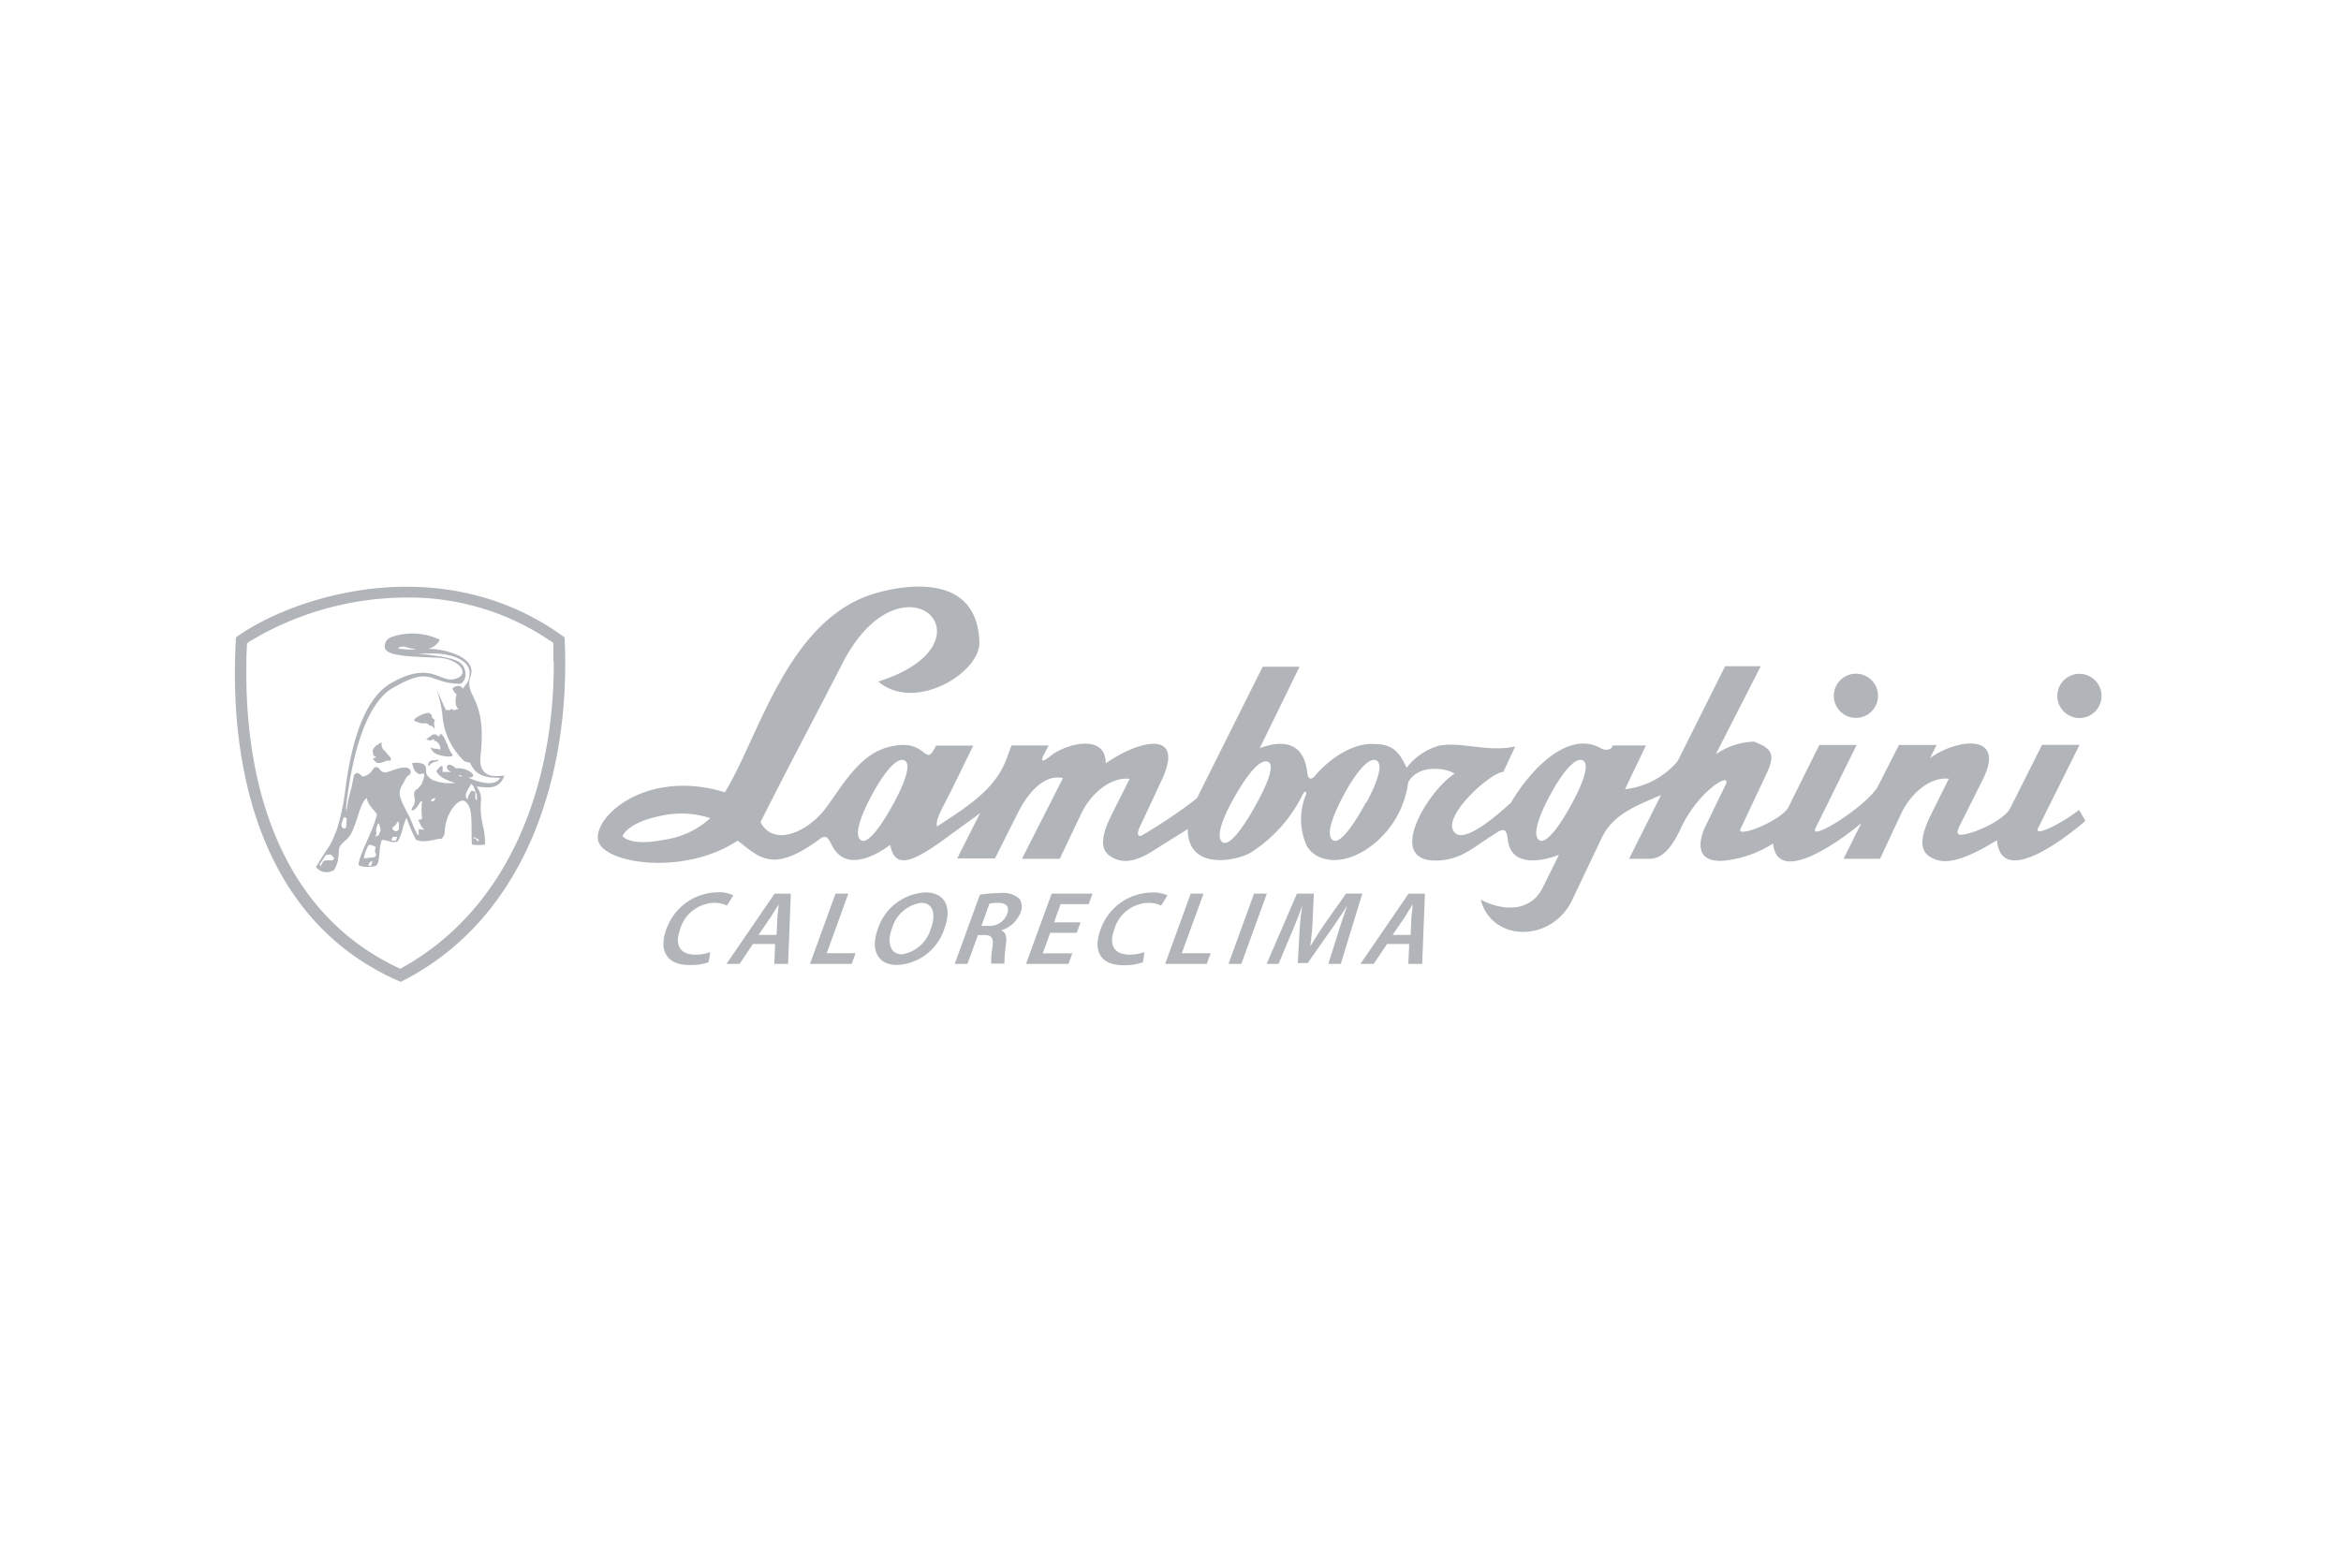 <svg xmlns="http://www.w3.org/2000/svg" viewBox="0 0 197 132"><defs><style>.a{fill:#b1b5ba;}.b{fill:none;}</style></defs><path class="a" d="M19.86,53.65c-.65,10.63,1.88,23.87,13.86,29,10.68-5.34,14.36-17.68,13.79-29C37.13,46.06,24.52,50.26,19.86,53.65ZM46.6,55.76v.12c0,10.25-3.72,20.52-12.72,25.56l-.19.11-.21-.1C23.7,76.83,20.73,66.36,20.73,56.68c0-.77,0-1.54.05-2.3v-.22L21,54a25.66,25.66,0,0,1,13.24-3.7A21.17,21.17,0,0,1,46.39,54l.18.13v.22c0,.41,0,.83,0,1.25Z"/><path class="a" d="M40.44,63.59c.55-4.9-1.34-4.88-.88-6.55.75-1.77-2.33-2.46-3.55-2.42a1.49,1.49,0,0,0,1-.77,5.34,5.34,0,0,0-4.14-.2.83.83,0,0,0-.49.84c.09.81,2.57.78,4.53.88,1.75.08,2.83,1.48,1.24,1.81-1.13.23-2-1.56-5.25.33-2.78,1.62-3.56,6.7-3.89,9.35a19.36,19.36,0,0,1-.7,3.08l-.16.35a5.11,5.11,0,0,1-.68,1.29c-.2.3-.76,1.19-.88,1.41a1.14,1.14,0,0,0,1.54.23,2.53,2.53,0,0,0,.35-1.15c.11-.72-.15-.67.69-1.41s1-3,1.69-3.48c.15.76.94,1.24.84,1.44-.3,1.35-1.43,3.19-1.53,4.16.09.24,1.24.24,1.49.08s.26-1.09.33-1.64l.13-.49c.26-.13.9.32,1.36.09a4.15,4.15,0,0,0,.43-1.15,4.94,4.94,0,0,1,.3-.83A13.65,13.65,0,0,0,35,70.68c.73.34,1.61-.08,2.17-.08a.9.9,0,0,0,.26-.66c.09-1.6,1.22-2.81,1.69-2.5.73.52.5,1.77.59,3.64a2.8,2.8,0,0,0,1.11,0,6.09,6.09,0,0,0-.15-1.43c-.55-2.39.21-2.23-.55-3.45.92.11,1.89.29,2.32-.9C42.16,65.25,40.19,65.82,40.44,63.59ZM27.82,72.42l-.27,0c-.24,0-.38.06-.43.25l-.07.11c-.06.12-.11.15-.16,0l.52-.8s.44-.1.48,0l.18.19C28.17,72.21,28.09,72.46,27.82,72.42Zm5.66-17.84c.29-.26.62-.13,1.08,0,.17,0,.4.07.47.07A5.48,5.48,0,0,1,33.48,54.58ZM29.15,69.23a1.49,1.49,0,0,0,0,.17c0,.23-.07.34-.15.34-.25,0-.3-.27-.24-.46l.18-.51.23.11S29.18,69,29.15,69.23Zm2.09,3.64H31c0-.2.21-.36.35-.43Zm.21-.71-.58.07a1.08,1.08,0,0,1-.26,0c.08-.42.35-1.11.47-1.12a1.31,1.31,0,0,1,.55.21.55.55,0,0,0,.05.62C31.6,72.11,31.52,72.16,31.45,72.16ZM32,70l-.06.11-.09.21-.28.11.09-.19a.4.4,0,0,0,0-.18l0-.19,0-.11.13-.4C31.86,69.11,32.09,69.8,32,70Zm1.35.71a.4.4,0,0,1-.43,0l.14-.27h.35Zm.1-.77s0,0,0,0l0,0c-.14.13-.61-.14-.35-.35l.16-.11a2.2,2.2,0,0,0,.21-.34.29.29,0,0,1,.1.32l0,.18,0,.18S33.52,69.87,33.47,69.89Zm3.23-2.77-.12.18-.13.11-.11,0c-.15-.07.17-.32.26-.26l0,0,.08,0Zm2.17-1.8h-.1l-.2-.1a0,0,0,0,0,0,0h.14l.09,0,.1.08Zm.6,1.54c-.11.19-.06.56-.21.24s.12-.64.41-1.17a2.06,2.06,0,0,1,.22.25l.11.3c0,.14.16.26.15.42l0,.44A.42.42,0,0,1,40,67l0-.15,0-.17C39.57,66.44,39.68,66.63,39.47,66.86Zm.71,3.71c.06,0,.16.05.12.13l0,0c-.06.12-.11.06-.22-.11a.67.67,0,0,0-.21-.09c-.05,0,0-.09.07-.07Zm-.8-5.16c1.1,0,0-.91-1-.78-.72-.71-1.07,0-.39.3l-.74,0c.12-.83-.19-.48-.51-.07.23.49.81.75,1.58,1a4.09,4.09,0,0,1-1.84-.23c-.28-.14-.6-.41-.6-.7s0-.49-.19-.64a1.52,1.52,0,0,0-1-.09c.15.4.14.65.53.87.23.14.26-.06.43,0s0,.5-.16.92c-.17.14-.19.27-.42.41-.44.33,0,.72-.2,1.26-.12.3-.12.07-.23.53.56-.06.74-1,.9-.78a5.79,5.79,0,0,0,0,1.45c-.06.14-.39,0-.28.2s.15.44.45.71c-.14.07-.31-.07-.47,0,.08.88-.12.47-.51-.48-.61-1.53-1.47-2.32-.87-3.24.17-.21.28-.71.57-.85s.15-.63-.24-.63c-.61-.1-1.67.52-1.83.38-.38,0-.39-.49-.73-.42s-.22.59-1.1.8c-.34-.35-.5-.42-.72-.13l-.23,1.13a10.71,10.71,0,0,0-.4,1.92L29.12,68c.28-2.7,1.21-8.41,3.86-10.05,3.45-2,3-.43,5.72-.39.28,0,.48-.51.48-.8-.11-1.21-.83-1.37-4-1.75h1c1.94-.05,3.34.63,3.34,1.62S39,57.65,39,58c-.32-.46-.7-.18-.85-.12s0,.33.27.57c-.15.63-.1,1,.18,1.26-.26-.06-.36.21-.58-.06-.08.11-.16.14-.48.12-.18-.23-.27-.65-.79-1.67a9.21,9.21,0,0,1,.49,2.19A5.87,5.87,0,0,0,39,64c.17.21.53.12.59.26.59,1.47,2.25,1.12,2.49,1.24C41.48,66.53,39.1,65.34,39.38,65.41Z"/><path class="a" d="M171.48,69.77,175,62.7h-3.16L169.18,68c-.48,1-3,2.19-4.16,2.27-.49,0-.23-.48-.13-.72l2-4c1.92-3.94-2.32-3.33-4.48-1.73l.56-1.11H159.8L158,66.25c-1,1.64-5.59,4.55-5.26,3.54l3.5-7.08H153.1L150.47,68c-.72,1.15-4.4,2.6-4,1.77l2.14-4.54c.82-1.73.54-2.21-1-2.8a5.94,5.94,0,0,0-3.22,1.06l3.78-7.41h-3l-4,8a6.76,6.76,0,0,1-4.42,2.35l1.76-3.68h-2.8c0,.26-.5.53-1,.23-2.8-1.56-6,1.91-7.56,4.59-.87.78-3.4,3.08-4.5,2.68-1.92-1,2.75-5.27,3.86-5.27l1-2.15c-2.32.52-4.46-.42-6.41-.06a5.21,5.21,0,0,0-2.73,1.86c-.63-1.36-1.19-2-2.75-2-1.89-.1-3.86,1.35-5,2.72-.14.15-.52.46-.61-.31-.29-2.54-2-2.81-4-2.06l3.35-6.86h-3.1l-5.54,11.08a41.52,41.52,0,0,1-4.65,3.13c-.47.18-.29-.43-.18-.66l1.87-4c2-4.29-1.9-3.39-4.71-1.41,0-2.61-3.43-1.58-4.56-.69-.6.48-1,.71-.67,0l.43-.82H85.12l-.4,1.08c-.91,2.44-2.82,3.77-5.87,5.74-.13-.54.29-1.24,1.19-3l1.86-3.81H78.78l-.19.34c-.79,1.39-.67-1-3.73-.24-2.54.59-4,3.33-5.33,5.11C68.05,70,65.11,71.36,64,69.2c2.9-5.75,4.63-8.93,7.08-13.72,5.12-9.31,13-1.33,2.83,1.89,3,2.58,8.43-.61,8.51-3.22-.12-5.94-6.2-4.95-8.75-4.21C66.26,52.09,63.86,62.08,61,66.69c-6.58-2-11,2-10.68,4s7.21,3.09,11.76.07c1.92,1.5,3,2.77,7-.2.56-.38.75.29,1,.74,1.16,2,3.44.84,4.83-.18.39,2.07,1.85,1.56,5-.8l2.56-1.86-1.92,3.8h3.18l1.92-3.82c.9-1.8,2.27-3.29,3.8-2.94L86,72.29h3.18L91,68.47c.82-1.71,2.48-3.08,4.06-2.91l-1.46,2.91c-.71,1.42-1.18,2.82-.28,3.52,1.11.84,2.31.46,3.43-.2l3.2-2c0,3.52,4.05,2.69,5.27,2a12.18,12.18,0,0,0,4.45-5c.14-.23.31-.17.24.08a5.41,5.41,0,0,0,0,4.2c.37.94,2.15,2.14,4.87.56a8,8,0,0,0,3.72-5.75c.68-1.42,2.9-1.37,3.91-.76-2.22,1.42-5.84,7.32-1.61,7.32,2.16,0,3.29-1.21,4.84-2.15.74-.49,1.12-.75,1.24.37.25,2.26,2.65,1.93,4.31,1.3l-1.38,2.78c-1,2-3.23,2-5.2,1,.93,3.59,6,3.62,7.7,0l2.47-5.19c1-2.09,3-2.74,5-3.63l-2.69,5.37h1.76c1.33,0,2.18-1.67,2.63-2.64,1.49-3.16,4.36-4.81,3.71-3.54l-1.79,3.69c-.27.69-1,2.86,1.69,2.65A9.47,9.47,0,0,0,149.21,71c.34,3.65,5.73-.27,7.42-1.71l-1.49,3h3.07L160,68.46c.82-1.71,2.44-3.08,4-2.91l-1.45,2.91c-.7,1.41-1.17,2.82-.32,3.53,1.07.83,2.52.76,5.82-1.26.34,3.94,5.55,0,7.44-1.63l-.53-.92C173.37,69.39,171.27,70.42,171.48,69.77Zm-115.62.92c-1.78.37-3,.19-3.48-.3.23-.55,1.21-1.29,3-1.66a7.8,7.8,0,0,1,4.39.14A7.19,7.19,0,0,1,55.86,70.69Zm19.39-3.16c-1,1.86-2.21,3.6-2.8,3.19s-.08-1.93.91-3.78,2.07-3.18,2.71-2.95S76.24,65.68,75.25,67.53Zm30.48.13c-1,1.87-2.27,3.64-2.85,3.24s-.06-1.93,1-3.8,2.09-3.16,2.76-3S106.77,65.79,105.73,67.66Zm9.23-.13c-1,1.86-2.21,3.6-2.8,3.19s-.08-1.93.91-3.78,2.07-3.18,2.71-2.95S116,65.68,115,67.53Zm17.38,0c-1,1.86-2.22,3.6-2.81,3.19s-.08-1.93.91-3.78,2.07-3.18,2.71-2.95S133.32,65.68,132.34,67.53Z"/><path class="a" d="M175,56.72a1.86,1.86,0,1,0,1.85,1.86A1.87,1.87,0,0,0,175,56.72Z"/><path class="a" d="M156.18,60.43a1.86,1.86,0,1,0-1.86-1.85A1.86,1.86,0,0,0,156.18,60.43Z"/><path class="a" d="M37.48,62.33a1.23,1.23,0,0,0-.4-.59c0,.08-.13.21-.16.27-.34-.32-.46-.21-.84.06l-.22.16.34.11c.11,0,.19-.12.3-.1s0,.09,0,.13a.36.36,0,0,1,.31.11l.15.19a.56.56,0,0,1,.08.44c-.24-.14-.47,0-.78-.2,0,.13,0,.12.11.27.31.5,1.57.54,1.6.49l.15-.08a2.59,2.59,0,0,1-.45-.87Z"/><path class="a" d="M36.48,62.37h0S36.47,62.39,36.48,62.37Z"/><path class="a" d="M36.19,61.09c.26,0,.27.16.37.25.07-.17-.11-.44,0-.6s-.1-.21-.18-.3,0-.26-.11-.31S36.18,60,36.1,60a2.3,2.3,0,0,0-1.24.55s0,.08,0,.12a2.46,2.46,0,0,0,.72.23C36.12,60.84,36,61,36.19,61.09Z"/><path class="a" d="M32.4,63.22a.66.66,0,0,1-.27-.7v0l0,0h-.1l-.27.17c-.31.2-.44.44-.38.7s.12.29.24.28v.09l-.24.09s.18.32.37.37a1.13,1.13,0,0,0,.59-.1,1.26,1.26,0,0,1,.26-.09l.27,0c.07-.14,0-.3-.2-.47Z"/><path class="a" d="M36.64,64l-.29,0c-.24.06-.31.25-.33.49.1,0,.2-.22.43-.31s.4-.06.45-.22l-.09,0Z"/><path class="a" d="M60.09,76a2.38,2.38,0,0,1,1.08.23l.54-.86a2.74,2.74,0,0,0-1.33-.26,4.65,4.65,0,0,0-4.31,3.12c-.66,1.81.06,3,1.93,3A4.51,4.51,0,0,0,59.63,81l.14-.85a3.76,3.76,0,0,1-1.25.21c-1.31,0-1.76-.82-1.29-2.13A3.08,3.08,0,0,1,60.09,76Z"/><path class="a" d="M61.13,81.14h1.11l1.12-1.68h1.87l-.07,1.68h1.16l.23-5.91H65.18Zm4.39-5c0,.34-.09.74-.1,1.1l-.07,1.46H63.83l1-1.46c.23-.35.47-.76.69-1.1Z"/><polygon class="a" points="71.39 75.22 70.31 75.22 68.16 81.14 71.67 81.14 72 80.24 69.57 80.24 71.39 75.22"/><path class="a" d="M77.86,75.12a4.46,4.46,0,0,0-4,3.11c-.63,1.73,0,3,1.63,3a4.39,4.39,0,0,0,4-3.12C80.12,76.43,79.57,75.12,77.86,75.12Zm.48,3a3,3,0,0,1-2.43,2.21c-1,0-1.29-1-.85-2.17A3,3,0,0,1,77.5,76C78.58,76,78.75,77,78.34,78.16Z"/><path class="a" d="M84.14,75.18a10.15,10.15,0,0,0-1.68.13l-2.12,5.83h1.07l.89-2.43h.54c.61,0,.79.26.68,1a7,7,0,0,0-.11,1.4h1.11a13,13,0,0,1,.14-1.65c.06-.57,0-1-.42-1.14v0a2.52,2.52,0,0,0,1.62-1.47,1.2,1.2,0,0,0-.08-1.2A2.08,2.08,0,0,0,84.14,75.18Zm.61,1.76a1.56,1.56,0,0,1-1.53,1h-.63l.67-1.87A3.3,3.3,0,0,1,84,76C84.65,76,85,76.3,84.75,76.94Z"/><polygon class="a" points="86.34 81.14 89.92 81.14 90.24 80.25 87.75 80.25 88.38 78.52 90.61 78.52 90.93 77.64 88.7 77.64 89.25 76.11 91.62 76.11 91.94 75.22 88.5 75.22 86.34 81.14"/><path class="a" d="M96.91,75.13a4.64,4.64,0,0,0-4.3,3.12c-.66,1.81,0,3,1.93,3A4.58,4.58,0,0,0,96.18,81l.13-.85a4,4,0,0,1-1.25.21c-1.31,0-1.77-.82-1.29-2.13A3.08,3.08,0,0,1,96.63,76a2.41,2.41,0,0,1,1.08.23l.54-.86A2.76,2.76,0,0,0,96.91,75.13Z"/><polygon class="a" points="101.28 75.22 100.2 75.22 98.05 81.14 101.55 81.14 101.88 80.24 99.45 80.24 101.28 75.22"/><polygon class="a" points="105.53 75.22 103.38 81.14 104.46 81.14 106.61 75.22 105.53 75.22"/><path class="a" d="M113.27,75.22l-1.67,2.37c-.49.7-.95,1.43-1.34,2.07h0c.09-.66.16-1.36.2-2.06l.1-2.38h-1.42l-2.55,5.92h1l1-2.38c.35-.8.72-1.75,1-2.52h0a22.13,22.13,0,0,0-.24,2.3l-.14,2.53h.83l1.8-2.56c.53-.75,1.07-1.55,1.53-2.27h0c-.29.8-.59,1.72-.83,2.49l-.76,2.41h1.05l1.81-5.92Z"/><path class="a" d="M114.48,81.14h1.12l1.12-1.68h1.87l-.08,1.68h1.17l.23-5.91h-1.38Zm4.4-5c0,.34-.09.74-.11,1.1l-.06,1.46h-1.52l1-1.46.68-1.1Z"/><rect class="b" width="197" height="132"/></svg>